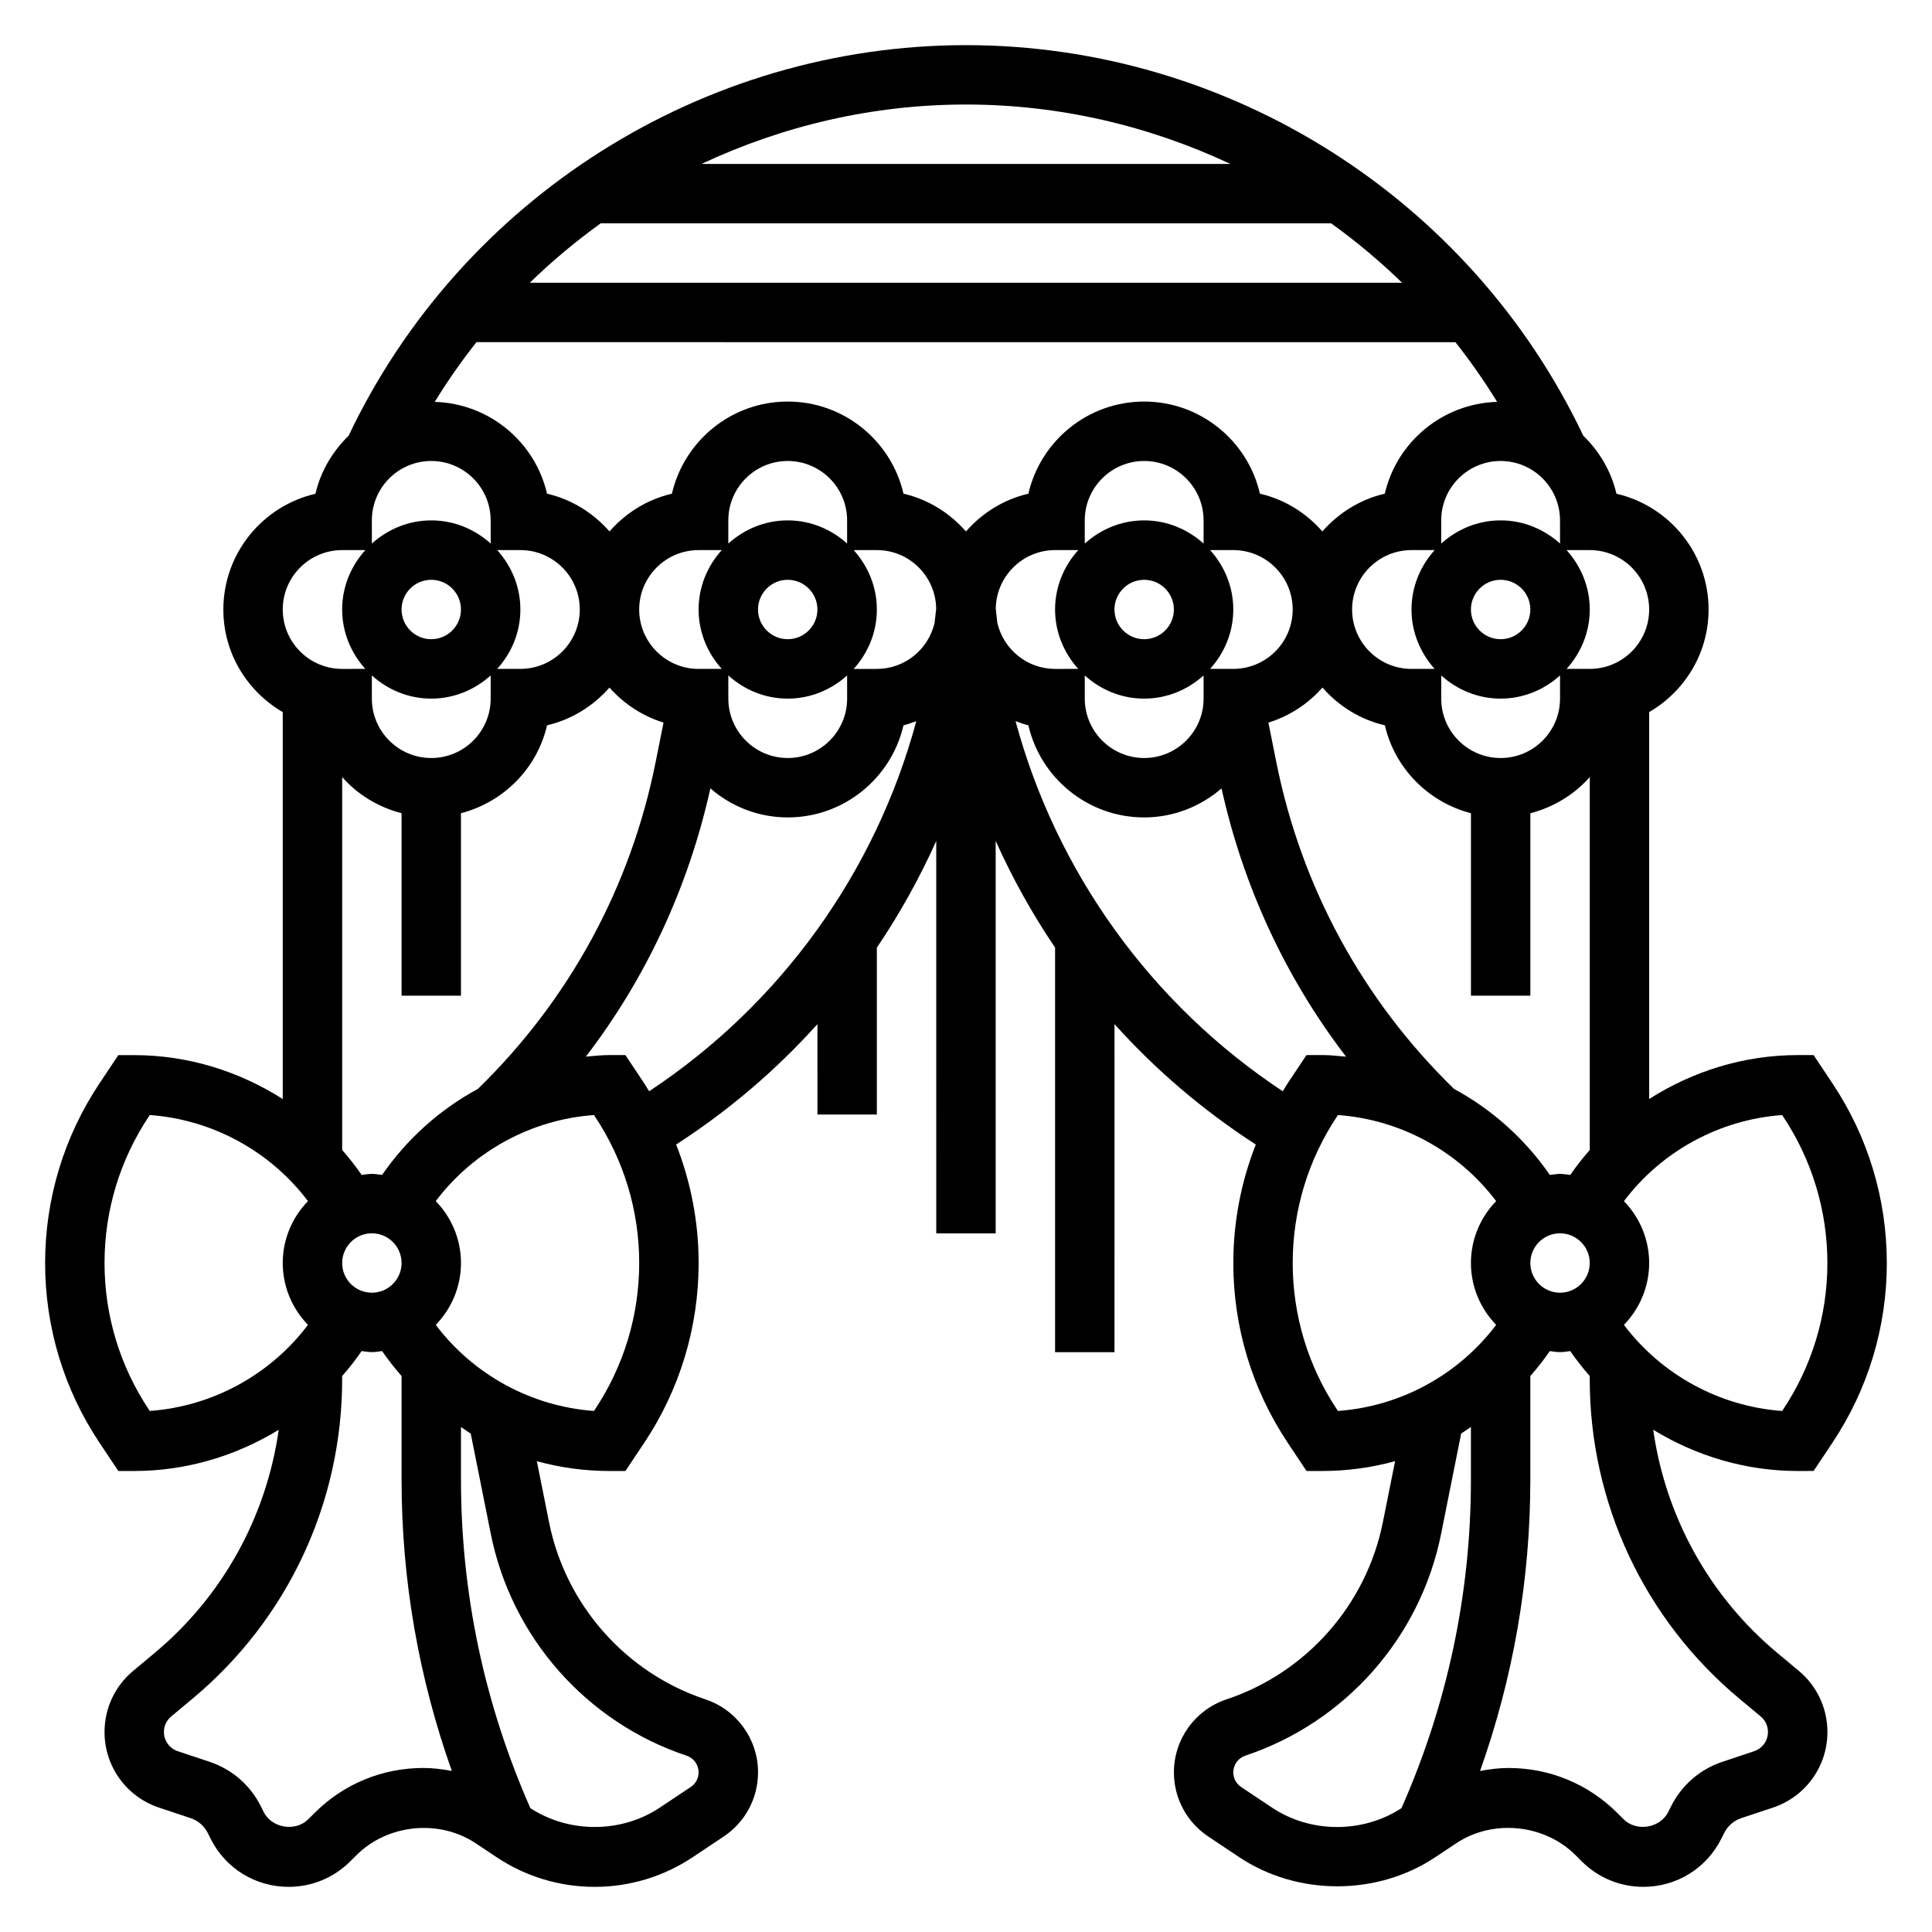 <?xml version="1.0" encoding="UTF-8"?>
<!-- Uploaded to: SVG Repo, www.svgrepo.com, Generator: SVG Repo Mixer Tools -->
<svg fill="#000000" width="800px" height="800px" version="1.1" viewBox="144 144 512 512" xmlns="http://www.w3.org/2000/svg">
 <path d="m624.62 533.82 4.984-7.469c9.438-14.156 14.422-30.633 14.422-47.637s-4.984-33.48-14.422-47.633l-4.984-7.473h-4.211c-14.176 0-27.75 4.242-39.359 11.637v-102.54c9.383-5.465 15.742-15.562 15.742-27.176 0-14.926-10.445-27.465-24.418-30.684-1.379-5.984-4.543-11.242-8.793-15.391-29.875-62.902-93.902-103.49-163.59-103.49s-133.71 40.59-163.6 103.5c-4.25 4.148-7.414 9.406-8.793 15.391-13.965 3.219-24.41 15.758-24.41 30.684 0 11.609 6.359 21.711 15.742 27.176v102.54c-11.609-7.391-25.184-11.637-39.359-11.637h-4.211l-4.984 7.469c-9.438 14.156-14.422 30.633-14.422 47.637s4.984 33.48 14.422 47.633l4.984 7.473h4.211c13.738 0 26.922-3.961 38.297-10.926-3.273 22.996-14.801 44.074-32.93 59.184l-5.644 4.707c-4.824 4.012-7.594 9.922-7.594 16.215 0 9.094 5.793 17.145 14.438 20.027l8.367 2.785c2 0.668 3.613 2.07 4.559 3.953l0.738 1.48c3.945 7.887 11.871 12.781 20.68 12.781 6.18 0 11.98-2.41 16.352-6.769l1.637-1.629c8.242-8.25 21.938-9.605 31.629-3.125l5.488 3.652c7.723 5.148 16.711 7.871 26 7.871 9.289 0 18.277-2.723 26-7.871l8.203-5.473c5.691-3.793 9.094-10.137 9.094-16.988 0-8.793-5.606-16.578-13.957-19.363-21.168-7.055-37.039-25.031-41.422-46.918l-3.242-16.191c6.207 1.699 12.68 2.598 19.262 2.598h4.211l4.984-7.469c9.438-14.156 14.418-30.633 14.418-47.637 0-10.84-2.047-21.469-5.961-31.41 13.957-9.027 26.543-19.758 37.445-31.914l0.004 23.965h15.742v-44.227c6.047-8.949 11.32-18.414 15.742-28.285l0.004 104h15.742l0.004-104.01c4.426 9.879 9.699 19.332 15.742 28.285v107.21h15.742l0.004-86.941c10.91 12.156 23.488 22.883 37.445 31.914-3.91 9.941-5.957 20.57-5.957 31.41 0 17.004 4.984 33.48 14.422 47.633l4.981 7.473h4.211c6.582 0 13.051-0.898 19.254-2.598l-3.242 16.191c-4.383 21.883-20.254 39.863-41.422 46.926-8.344 2.777-13.949 10.562-13.949 19.355 0 6.84 3.402 13.195 9.086 16.98l8.211 5.481c15.445 10.305 36.574 10.305 51.996 0l5.504-3.66c9.676-6.481 23.371-5.125 31.629 3.125l1.629 1.629c4.359 4.367 10.168 6.777 16.348 6.777 8.816 0 16.734-4.894 20.68-12.785l0.738-1.48c0.938-1.883 2.559-3.281 4.551-3.953l8.383-2.785c8.637-2.879 14.434-10.934 14.434-20.023 0-6.289-2.769-12.203-7.598-16.223l-5.644-4.707c-18.129-15.105-29.652-36.188-32.93-59.184 11.375 6.973 24.562 10.934 38.297 10.934zm-95.289-101.25c-24.176-23.539-40.461-53.434-47.082-86.539l-2.109-10.531c5.606-1.746 10.531-4.977 14.32-9.289 4.281 4.887 9.996 8.492 16.547 10.004 2.629 11.414 11.523 20.363 22.812 23.301v48.352h15.742v-48.352c6.172-1.605 11.652-4.945 15.742-9.59v98.832c-1.844 2.094-3.559 4.289-5.164 6.613-0.895-0.098-1.777-0.273-2.707-0.273s-1.812 0.172-2.707 0.277c-6.637-9.59-15.344-17.367-25.395-22.805zm-121.01-123.43c-0.141-1.281-0.324-2.551-0.434-3.832 0.117-8.574 7.117-15.527 15.719-15.527h6.141c-3.777 4.188-6.141 9.676-6.141 15.742 0 6.07 2.371 11.555 6.141 15.742l-6.141 0.004c-7.43 0-13.641-5.195-15.285-12.129zm-31.945 12.129h-6.141c3.777-4.188 6.141-9.676 6.141-15.742 0-6.07-2.371-11.555-6.141-15.742l6.141-0.004c8.605 0 15.602 6.949 15.719 15.523-0.109 1.281-0.301 2.559-0.434 3.832-1.645 6.938-7.856 12.133-15.285 12.133zm-131.12 134.1c-0.898-0.102-1.777-0.277-2.707-0.277-0.93 0-1.812 0.172-2.707 0.277-1.605-2.312-3.32-4.512-5.164-6.613v-98.832c4.094 4.652 9.574 7.988 15.742 9.59v48.348h15.742v-48.352c11.297-2.938 20.184-11.887 22.812-23.301 6.543-1.512 12.258-5.117 16.547-10.004 3.785 4.312 8.715 7.543 14.32 9.289l-2.109 10.531c-6.621 33.102-22.906 63-47.082 86.539-10.051 5.438-18.758 13.215-25.395 22.805zm5.164 23.34c0 4.344-3.535 7.871-7.871 7.871-4.336 0-7.871-3.527-7.871-7.871s3.535-7.871 7.871-7.871c4.336 0 7.871 3.527 7.871 7.871zm265.14-259.78h-231.15c5.863-5.723 12.164-10.965 18.781-15.742h193.58c6.629 4.777 12.918 10.02 18.789 15.742zm14.133 15.746c3.984 5.023 7.668 10.312 11.059 15.824-14.516 0.434-26.609 10.66-29.766 24.332-6.543 1.512-12.258 5.117-16.547 10.004-4.281-4.887-9.996-8.492-16.547-10.004-3.211-13.969-15.742-24.414-30.676-24.414-14.934 0-27.465 10.445-30.684 24.418-6.543 1.512-12.258 5.117-16.547 10.004-4.281-4.887-9.996-8.492-16.547-10.004-3.223-13.973-15.754-24.418-30.688-24.418s-27.465 10.445-30.684 24.418c-6.543 1.512-12.258 5.117-16.547 10.004-4.281-4.887-9.996-8.492-16.547-10.004-3.156-13.672-15.25-23.906-29.766-24.332 3.402-5.512 7.078-10.801 11.059-15.824l259.43 0.004zm11.988 110.21c-8.684 0-15.742-7.062-15.742-15.742v-6.141c4.188 3.777 9.676 6.141 15.742 6.141 6.07 0 11.555-2.371 15.742-6.141v6.137c0 8.684-7.059 15.746-15.742 15.746zm15.742-56.836c-4.188-3.777-9.676-6.141-15.742-6.141-6.07 0-11.555 2.371-15.742 6.141l-0.004-6.141c0-8.684 7.062-15.742 15.742-15.742 8.684 0 15.742 7.062 15.742 15.742zm-7.871 17.477c0 4.344-3.535 7.871-7.871 7.871-4.336 0-7.871-3.527-7.871-7.871s3.535-7.871 7.871-7.871c4.336 0 7.871 3.523 7.871 7.871zm-25.348 15.742h-6.141c-8.684 0-15.742-7.062-15.742-15.742 0-8.684 7.062-15.742 15.742-15.742h6.141c-3.777 4.188-6.141 9.676-6.141 15.742 0 6.07 2.371 11.555 6.141 15.742zm-76.988-39.359c-6.07 0-11.555 2.371-15.742 6.141v-6.141c0-8.684 7.062-15.742 15.742-15.742 8.684 0 15.742 7.062 15.742 15.742v6.141c-4.188-3.769-9.672-6.141-15.742-6.141zm7.871 23.617c0 4.344-3.535 7.871-7.871 7.871-4.336 0-7.871-3.527-7.871-7.871s3.535-7.871 7.871-7.871c4.336 0 7.871 3.523 7.871 7.871zm9.605-15.746h6.141c8.684 0 15.742 7.062 15.742 15.742 0 8.684-7.062 15.742-15.742 15.742h-6.141c3.777-4.188 6.141-9.676 6.141-15.742s-2.371-11.555-6.141-15.742zm-111.94-7.871c-6.07 0-11.555 2.371-15.742 6.141v-6.141c0-8.684 7.062-15.742 15.742-15.742 8.684 0 15.742 7.062 15.742 15.742v6.141c-4.184-3.769-9.672-6.141-15.742-6.141zm7.871 23.617c0 4.344-3.535 7.871-7.871 7.871s-7.871-3.527-7.871-7.871 3.535-7.871 7.871-7.871c4.34 0 7.871 3.523 7.871 7.871zm-25.348 15.742h-6.141c-8.684 0-15.742-7.062-15.742-15.742 0-8.684 7.062-15.742 15.742-15.742h6.141c-3.777 4.188-6.141 9.676-6.141 15.742 0 6.07 2.371 11.555 6.141 15.742zm-76.988 23.617c-8.684 0-15.742-7.062-15.742-15.742v-6.141c4.188 3.777 9.676 6.141 15.742 6.141 6.07 0 11.555-2.371 15.742-6.141l0.004 6.137c0 8.684-7.062 15.746-15.746 15.746zm15.746-56.836c-4.188-3.777-9.676-6.141-15.742-6.141-6.07 0-11.555 2.371-15.742 6.141l-0.004-6.141c0-8.684 7.062-15.742 15.742-15.742 8.684 0 15.742 7.062 15.742 15.742zm-15.746 9.605c4.336 0 7.871 3.527 7.871 7.871s-3.535 7.871-7.871 7.871c-4.336 0-7.871-3.527-7.871-7.871 0-4.348 3.535-7.871 7.871-7.871zm17.477-7.875h6.141c8.684 0 15.742 7.062 15.742 15.742 0 8.684-7.062 15.742-15.742 15.742h-6.141c3.777-4.188 6.141-9.676 6.141-15.742s-2.371-11.555-6.141-15.742zm61.246 33.223c4.188 3.777 9.676 6.141 15.742 6.141 6.07 0 11.555-2.371 15.742-6.141l0.004 6.137c0 8.684-7.062 15.742-15.742 15.742-8.684 0-15.742-7.062-15.742-15.742zm94.465 0c4.188 3.777 9.676 6.141 15.742 6.141 6.07 0 11.555-2.371 15.742-6.141l0.004 6.137c0 8.684-7.062 15.742-15.742 15.742-8.684 0-15.742-7.062-15.742-15.742zm125.95 147.84c4.336 0 7.871 3.527 7.871 7.871s-3.535 7.871-7.871 7.871-7.871-3.527-7.871-7.871 3.535-7.871 7.871-7.871zm7.875-181.06c8.684 0 15.742 7.062 15.742 15.742 0 8.684-7.062 15.742-15.742 15.742h-6.141c3.777-4.188 6.141-9.676 6.141-15.742 0-6.07-2.371-11.555-6.141-15.742zm-95.246-102.34h-140.14c21.586-10.137 45.43-15.742 70.07-15.742 24.637 0 48.48 5.606 70.066 15.742zm-235.38 102.34h6.141c-3.777 4.188-6.141 9.676-6.141 15.742 0 6.07 2.371 11.555 6.141 15.742l-6.141 0.004c-8.684 0-15.742-7.062-15.742-15.742-0.004-8.684 7.059-15.746 15.742-15.746zm-51.199 227.82c-7.699-11.555-11.777-25.008-11.777-38.895s4.078-27.34 11.777-38.895l0.203-0.316c16.617 1.195 31.953 9.59 41.934 22.812-4.117 4.25-6.684 10.023-6.684 16.398s2.566 12.148 6.684 16.398c-9.98 13.227-25.316 21.617-41.934 22.812zm72.711 94.93c-10.902 0-21.152 4.242-28.859 11.957l-1.629 1.629c-3.387 3.387-9.684 2.379-11.816-1.922l-0.738-1.48c-2.816-5.637-7.668-9.848-13.656-11.84l-8.367-2.785c-2.199-0.738-3.68-2.785-3.68-5.098 0-1.598 0.699-3.102 1.93-4.117l5.644-4.707c25.207-21.012 39.66-51.871 39.66-84.672v-0.836c1.844-2.094 3.559-4.289 5.164-6.613 0.895 0.102 1.777 0.277 2.707 0.277 0.93 0 1.812-0.172 2.707-0.277 1.605 2.312 3.32 4.512 5.164 6.613v27.449c0 26.559 4.527 52.438 13.32 77.207-2.481-0.461-4.992-0.785-7.551-0.785zm17.879-62.031c5.488 27.41 25.363 49.934 51.875 58.766 1.914 0.637 3.195 2.414 3.195 4.422 0 1.566-0.781 3.016-2.078 3.883l-8.211 5.473c-10.18 6.793-24.059 6.824-34.297 0.133-12.168-27.586-18.387-56.859-18.387-87.066v-13.934c0.875 0.559 1.684 1.203 2.582 1.723zm27.551-32.898-0.203 0.316c-16.617-1.195-31.953-9.59-41.934-22.812 4.117-4.25 6.684-10.023 6.684-16.398s-2.566-12.148-6.684-16.398c9.98-13.227 25.316-21.617 41.934-22.812l0.203 0.316c7.699 11.555 11.777 25.008 11.777 38.895s-4.078 27.34-11.777 38.895zm14.406-84.402c-0.441-0.699-0.844-1.426-1.309-2.125l-4.981-7.473h-4.211c-2.109 0-4.188 0.234-6.266 0.418 16.035-20.914 27.223-45.074 33-71.094 5.516 4.773 12.656 7.699 20.496 7.699 14.934 0 27.465-10.445 30.684-24.418 1.172-0.27 2.273-0.699 3.394-1.094-10.785 39.957-35.902 75.02-70.809 98.086zm97.109-98.086c1.117 0.395 2.219 0.828 3.394 1.094 3.227 13.973 15.758 24.418 30.691 24.418 7.84 0 14.98-2.93 20.5-7.691 5.777 26.016 16.965 50.168 33 71.094-2.078-0.188-4.156-0.426-6.269-0.426h-4.211l-4.984 7.469c-0.465 0.691-0.867 1.418-1.309 2.125-34.898-23.062-60.02-58.125-70.812-98.082zm85.223 182.49c-7.699-11.555-11.777-25.008-11.777-38.895s4.078-27.34 11.777-38.895l0.203-0.316c16.617 1.195 31.953 9.59 41.934 22.812-4.113 4.25-6.68 10.023-6.68 16.398s2.566 12.148 6.684 16.398c-9.98 13.227-25.316 21.617-41.934 22.812zm-17.23 105.45-8.211-5.473c-1.301-0.871-2.078-2.312-2.078-3.887 0-2.016 1.281-3.785 3.188-4.426 26.52-8.84 46.398-31.355 51.883-58.773l5.32-26.609c0.898-0.52 1.707-1.164 2.582-1.723v13.934c0 30.203-6.219 59.48-18.398 87.074-10.23 6.711-24.109 6.68-34.285-0.117zm123.83-28.883 5.644 4.707c1.227 1.023 1.93 2.519 1.93 4.117 0 2.312-1.48 4.359-3.668 5.094l-8.375 2.797c-5.992 1.992-10.832 6.203-13.656 11.84l-0.738 1.48c-2.141 4.289-8.438 5.297-11.816 1.922l-1.629-1.629c-7.711-7.719-17.961-11.961-28.863-11.961-2.559 0-5.07 0.324-7.551 0.789 8.793-24.773 13.32-50.648 13.32-77.211v-27.449c1.844-2.094 3.559-4.289 5.164-6.613 0.898 0.102 1.781 0.277 2.707 0.277 0.93 0 1.812-0.172 2.707-0.277 1.605 2.312 3.32 4.512 5.164 6.613v0.836c0.004 32.801 14.457 63.66 39.66 84.668zm11.336-76.246c-16.617-1.195-31.953-9.59-41.934-22.812 4.117-4.25 6.684-10.023 6.684-16.398s-2.566-12.148-6.684-16.398c9.98-13.227 25.316-21.617 41.934-22.812l0.203 0.316c7.703 11.555 11.781 25.008 11.781 38.895s-4.078 27.34-11.777 38.895z"/>
</svg>
